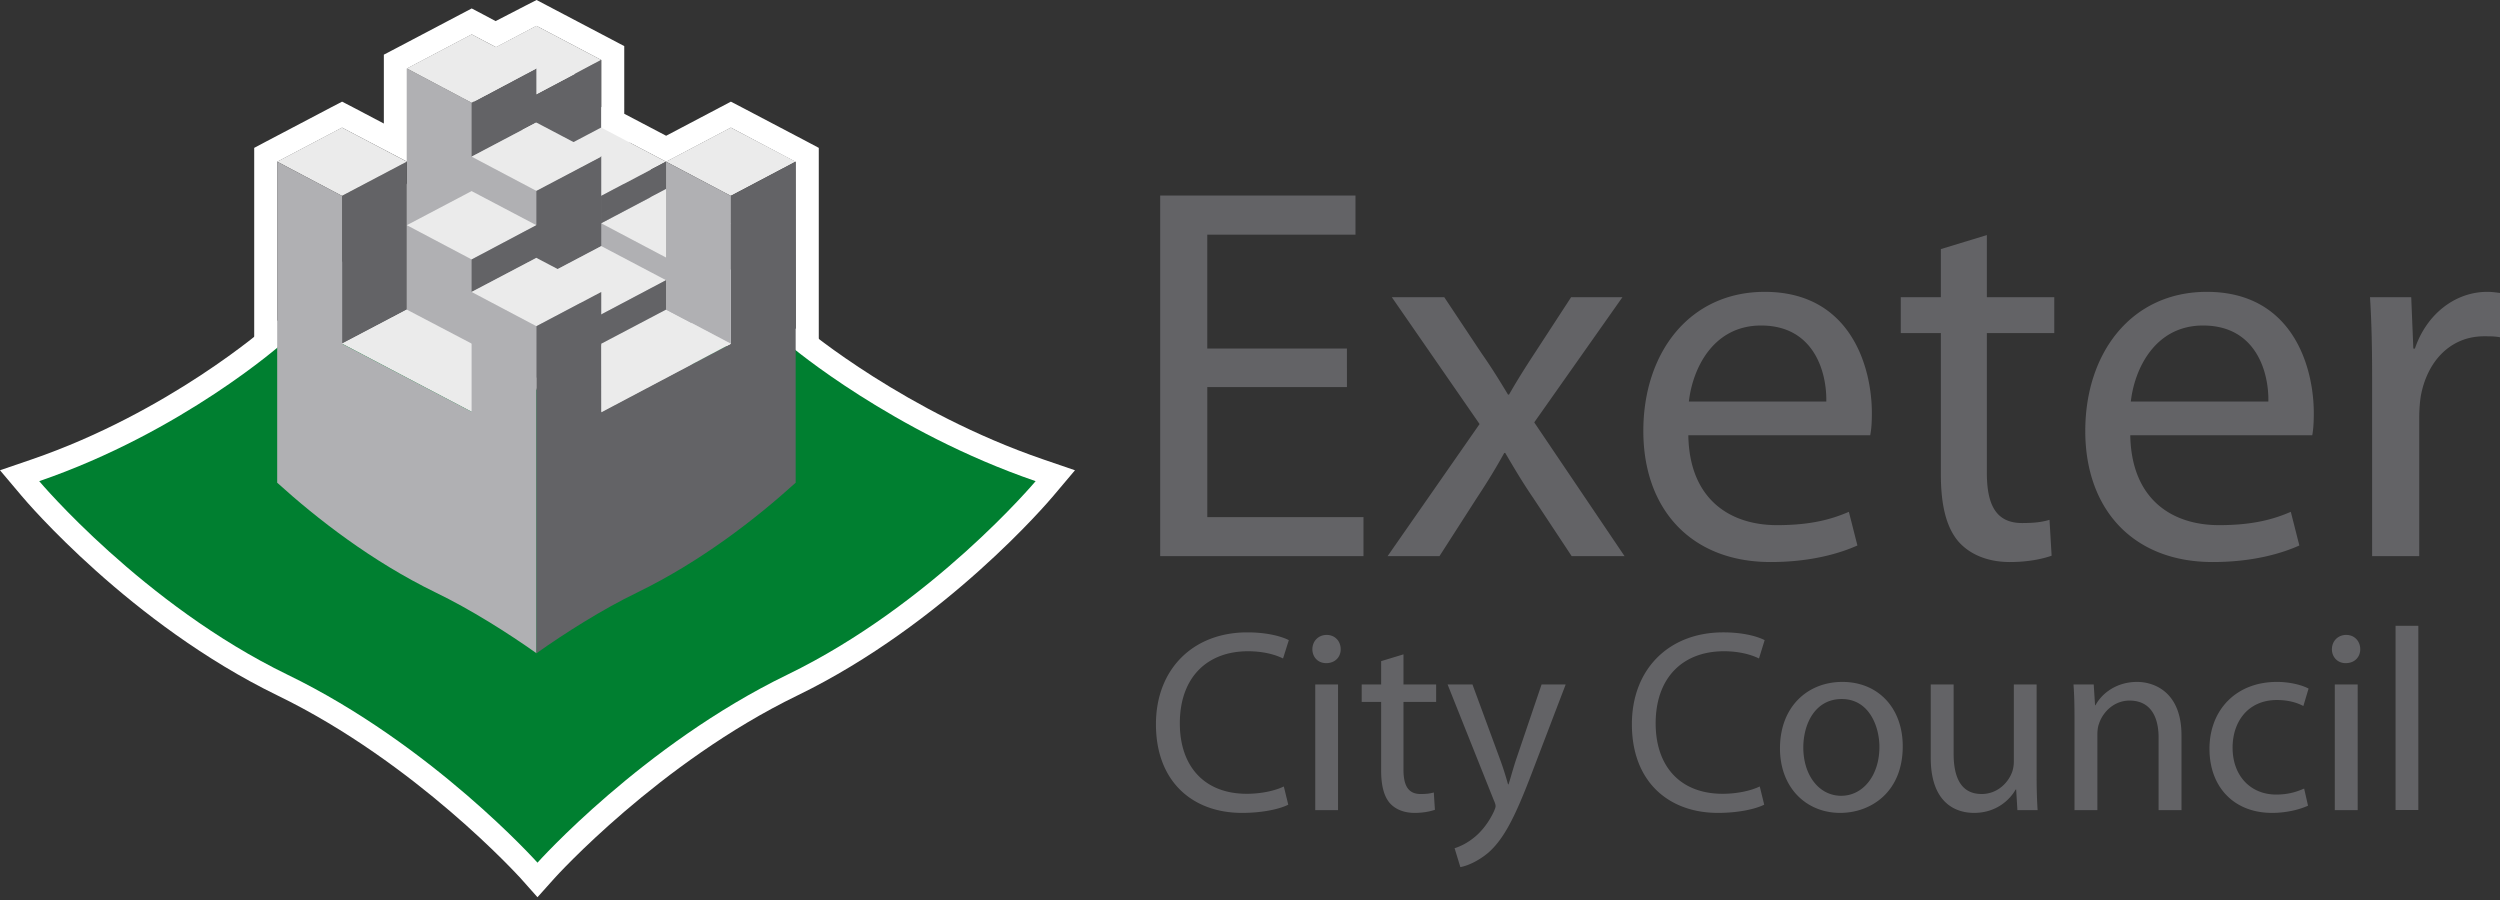 <svg width="500" height="180" xmlns="http://www.w3.org/2000/svg">
  <rect width="100%" height="100%" fill="#333333" stroke="none"/>
  <path fill="#636366" d="M479.114 125.161h4.555v36.84h-4.555zm-12.154 11.732h4.577v25.13h-4.577zm5.088-7.044c0 1.533-1.089 2.778-2.91 2.778-1.667 0-2.756-1.245-2.756-2.778 0-1.577 1.156-2.866 2.866-2.866 1.645 0 2.8 1.244 2.8 2.866m-10.443 31.285c-1.178.555-3.822 1.444-7.199 1.444-7.577 0-12.51-5.132-12.51-12.82 0-7.733 5.289-13.376 13.488-13.376 2.71 0 5.088.666 6.332 1.333l-1.044 3.488c-1.089-.577-2.8-1.2-5.288-1.2-5.755 0-8.866 4.311-8.866 9.51 0 5.8 3.733 9.4 8.71 9.4 2.6 0 4.31-.645 5.6-1.2zM414.9 143.692c0-2.644-.045-4.71-.2-6.8h4.044l.267 4.156h.088c1.245-2.333 4.155-4.666 8.31-4.666 3.489 0 8.888 2.066 8.888 10.687v14.954h-4.577v-14.487c0-4.044-1.511-7.421-5.822-7.421-2.955 0-5.288 2.133-6.11 4.666-.222.577-.311 1.355-.311 2.133v15.109H414.9zm-7.577 11.42c0 2.645.067 4.933.2 6.91h-4.043l-.245-4.11h-.11c-1.134 2.022-3.845 4.666-8.31 4.666-3.934 0-8.666-2.222-8.666-10.998v-14.687h4.577v13.865c0 4.777 1.51 8.043 5.6 8.043 3.065 0 5.198-2.133 6.02-4.2.267-.644.423-1.466.423-2.355v-15.353h4.554zm-46.66-5.599c0 5.489 3.11 9.644 7.577 9.644 4.377 0 7.643-4.089 7.643-9.755 0-4.244-2.133-9.598-7.532-9.598-5.333 0-7.688 4.977-7.688 9.71m19.886-.267c0 9.287-6.488 13.331-12.51 13.331-6.732 0-12.042-4.977-12.042-12.91 0-8.354 5.555-13.286 12.465-13.286 7.199 0 12.087 5.243 12.087 12.865m-27.707 11.687c-1.622.822-5 1.644-9.243 1.644-9.866 0-17.22-6.221-17.22-17.73 0-11.021 7.399-18.376 18.264-18.376 4.31 0 7.11.933 8.288 1.555l-1.134 3.667c-1.666-.823-4.088-1.445-6.999-1.445-8.198 0-13.664 5.244-13.664 14.42 0 8.622 4.932 14.088 13.398 14.088 2.8 0 5.599-.578 7.421-1.467zm-58.348-24.041 5.466 14.842a61.495 61.495 0 0 1 1.644 5.133h.111c.467-1.489.978-3.422 1.6-5.244l5-14.731h4.82l-6.843 17.909c-3.288 8.62-5.51 12.976-8.62 15.73-2.29 1.912-4.467 2.69-5.6 2.89l-1.155-3.778c1.155-.355 2.644-1.089 4-2.222 1.243-1 2.754-2.755 3.843-5.088.2-.467.356-.844.356-1.089 0-.267-.09-.622-.356-1.2l-9.243-23.152zm-13.798-6.022v6.022h6.532v3.488h-6.532v13.532c0 3.11.889 4.888 3.422 4.888 1.244 0 1.977-.11 2.644-.311l.222 3.466c-.889.311-2.288.622-4.066.622-2.11 0-3.822-.71-4.91-1.91-1.245-1.4-1.778-3.645-1.778-6.6v-13.687h-3.888v-3.488h3.888v-4.666zm-17.642 6.022h4.555v25.13h-4.555zm5.088-7.044c0 1.533-1.089 2.778-2.91 2.778-1.667 0-2.756-1.245-2.756-2.778 0-1.577 1.155-2.866 2.866-2.866 1.645 0 2.8 1.244 2.8 2.866m-10.488 31.085c-1.6.822-4.977 1.644-9.243 1.644-9.865 0-17.22-6.221-17.22-17.73 0-11.021 7.422-18.376 18.265-18.376 4.31 0 7.11.933 8.31 1.555l-1.156 3.667c-1.644-.823-4.088-1.445-6.999-1.445-8.199 0-13.643 5.244-13.643 14.42 0 8.622 4.933 14.088 13.377 14.088 2.8 0 5.621-.578 7.42-1.467zm216.772-85.322c0-6.11-.111-11.354-.423-16.175h8.244l.422 10.287h.311c2.355-6.977 8.132-11.354 14.465-11.354.955 0 1.71.11 2.555.222v8.866c-.955-.2-1.91-.2-3.2-.2-6.643 0-11.354 4.91-12.642 11.976-.2 1.289-.311 2.888-.311 4.4v27.596h-9.421zM453.673 80.3c.11-5.888-2.467-15.198-13.065-15.198-9.621 0-13.71 8.688-14.443 15.198zm-27.619 6.755c.223 12.732 8.244 17.975 17.776 17.975 6.732 0 10.91-1.177 14.331-2.666l1.71 6.733c-3.31 1.488-9.087 3.31-17.33 3.31-15.954 0-25.486-10.576-25.486-26.219 0-15.62 9.221-27.818 24.308-27.818 17.02 0 21.397 14.776 21.397 24.286 0 1.933-.11 3.333-.31 4.4zM397.37 47.016v12.42h13.487v7.177H397.37v27.93c0 6.421 1.822 10.065 7.066 10.065 2.577 0 4.066-.222 5.466-.644l.422 7.177c-1.822.644-4.71 1.266-8.355 1.266-4.377 0-7.91-1.488-10.154-3.955-2.577-2.888-3.644-7.488-3.644-13.598v-28.24h-8.02v-7.177h8.02v-9.621zM365.262 80.3c.111-5.888-2.466-15.198-13.042-15.198-9.644 0-13.71 8.688-14.443 15.198zm-27.596 6.755c.2 12.732 8.243 17.975 17.753 17.975 6.755 0 10.91-1.177 14.354-2.666l1.71 6.733c-3.332 1.488-9.11 3.31-17.353 3.31-15.93 0-25.463-10.576-25.463-26.219 0-15.62 9.199-27.818 24.286-27.818 17.02 0 21.42 14.776 21.42 24.286 0 1.933-.112 3.333-.334 4.4zM288.85 59.437l7.4 11.131c2.021 2.889 3.621 5.466 5.354 8.355h.2c1.711-3 3.422-5.688 5.244-8.466l7.177-11.02h10.265l-17.642 25.04 18.064 26.753h-10.576l-7.71-11.666c-2.044-2.977-3.755-5.865-5.577-8.976h-.2c-1.711 3.11-3.422 5.888-5.466 8.976l-7.488 11.666h-10.377l18.398-26.42-17.553-25.373zm-19.464 17.975h-27.93v26.019h31.241v7.799h-40.661V39.106h39.061v7.821h-29.64v22.775h27.93z"/>
  <path fill="#fff" d="M163.756 75.012V29.574l-2.466-1.311-12.976-6.821-2.134-1.111-2.155 1.133-10.798 5.688-8.377-4.4V9.222l-2.444-1.289-12.976-6.821L107.319 0l-2.133 1.089-6.066 3.133-2.622-1.4-2.155-1.133-2.155 1.133-12.954 6.821-2.466 1.289v13.776l-6.2-3.266-2.155-1.111-2.133 1.11-12.976 6.822-2.466 1.31v37.885m56.459-62.28 12.954 6.82V25.53l12.976 6.821 12.953-6.821 12.932 6.843.046 37.95m-103.721-2.11V32.351l12.976-6.821 12.976 6.799v-18.62l12.954-6.821 4.866 2.555 8.088-4.266z"/>
  <path fill="#fff" d="m54.682 64.125-1.334 1.177c-.177.156-19.641 17.176-46.993 26.575L0 94.054l4.333 5.133c.866 1.044 21.73 25.596 51.17 39.906 27.686 13.442 48.35 36.284 48.572 36.506l3.422 3.844 3.444-3.844c.2-.223 20.864-23.064 48.549-36.506 29.44-14.31 50.304-38.862 51.17-39.906l4.333-5.133-6.354-2.177c-27.397-9.4-47.238-25.93-47.438-26.108z"/>
  <path fill="#007f30" d="M56.392 68.746S36.462 86.411 7.843 96.232c0 0 20.775 24.685 49.66 38.706 28.908 14.02 49.994 37.595 49.994 37.595s21.086-23.575 49.97-37.595c28.908-14.02 49.66-38.706 49.66-38.706-28.618-9.821-48.904-26.93-48.904-26.93"/>
  <path fill="#b0b0b3" d="M138.315 94.365 81.367 64.191V13.687l56.948 30.174Z"/>
  <path fill="#636366" d="m107.186 38.106 13.042-6.888v-19.22l-13.042 6.888z"/>
  <path fill="#ebebeb" d="m120.228 11.976-12.953-6.821-12.954 6.821 12.954 6.866zm12.976 20.353-12.976-6.821-12.953 6.821 12.953 6.844zm12.954 12.331-12.954-6.82-12.953 6.82 12.953 6.844z"/>
  <path fill="#636366" d="m94.32 31.33 12.955-6.844V13.687L94.32 20.553z"/>
  <path fill="#ebebeb" d="M107.275 13.687 94.32 6.866l-12.954 6.821 12.954 6.866z"/>
  <path fill="#636366" d="m107.275 56.081 12.976-6.843v-18.02l-12.976 6.821z"/>
  <path fill="#ebebeb" d="m120.25 31.33-12.975-6.822-12.954 6.821 12.954 6.844z"/>
  <path fill="#636366" d="m68.413 68.769 12.954-6.844V32.33l-12.954 6.844z"/>
  <path fill="#ebebeb" d="M81.367 32.329 68.39 25.508l-12.954 6.821 12.954 6.844zm25.908 12.709-12.954-6.82-12.954 6.82 12.954 6.844zm2.066 31.552L81.367 61.925l-12.976 6.8 27.974 14.708zm49.793-44.261-12.976-6.821-12.954 6.821 12.954 6.844z"/>
  <path fill="#b0b0b3" d="M68.413 68.746V39.173l-12.976-6.844v64.214c7.955 7.199 18.93 15.753 31.685 21.952 6.91 3.333 14.509 8.133 20.175 12.154V65.236L94.32 58.392v23.953z"/>
  <path fill="#636366" d="m94.32 58.392 13.11-6.888V44.95l-13.11 6.954z"/>
  <path fill="#ebebeb" d="m120.25 58.392-12.975-6.821-12.954 6.821 12.954 6.844z"/>
  <path fill="#ebebeb" d="m133.204 56.037-12.953-6.821-12.954 6.82 12.954 6.845z"/>
  <path fill="#636366" d="M146.18 68.746V39.173l12.954-6.844v64.214c-7.954 7.199-18.93 15.753-31.684 21.952-6.91 3.333-14.487 8.133-20.153 12.154V65.236l12.954-6.844v23.953z"/>
  <path fill="#636366" d="m118.917 69.79 14.287-7.554v-6.199l-14.287 7.555z"/>
  <path fill="#ebebeb" d="m146.18 68.746-12.976-6.82-12.953 6.82.022 13.71z"/>
  <path fill="#b0b0b3" d="m146.18 68.746-12.976-6.843V32.329l12.976 6.844z"/>
  <path fill="#636366" d="m120.206 44.66 12.998-6.865v-5.466l-12.998 6.866z"/>
</svg>

